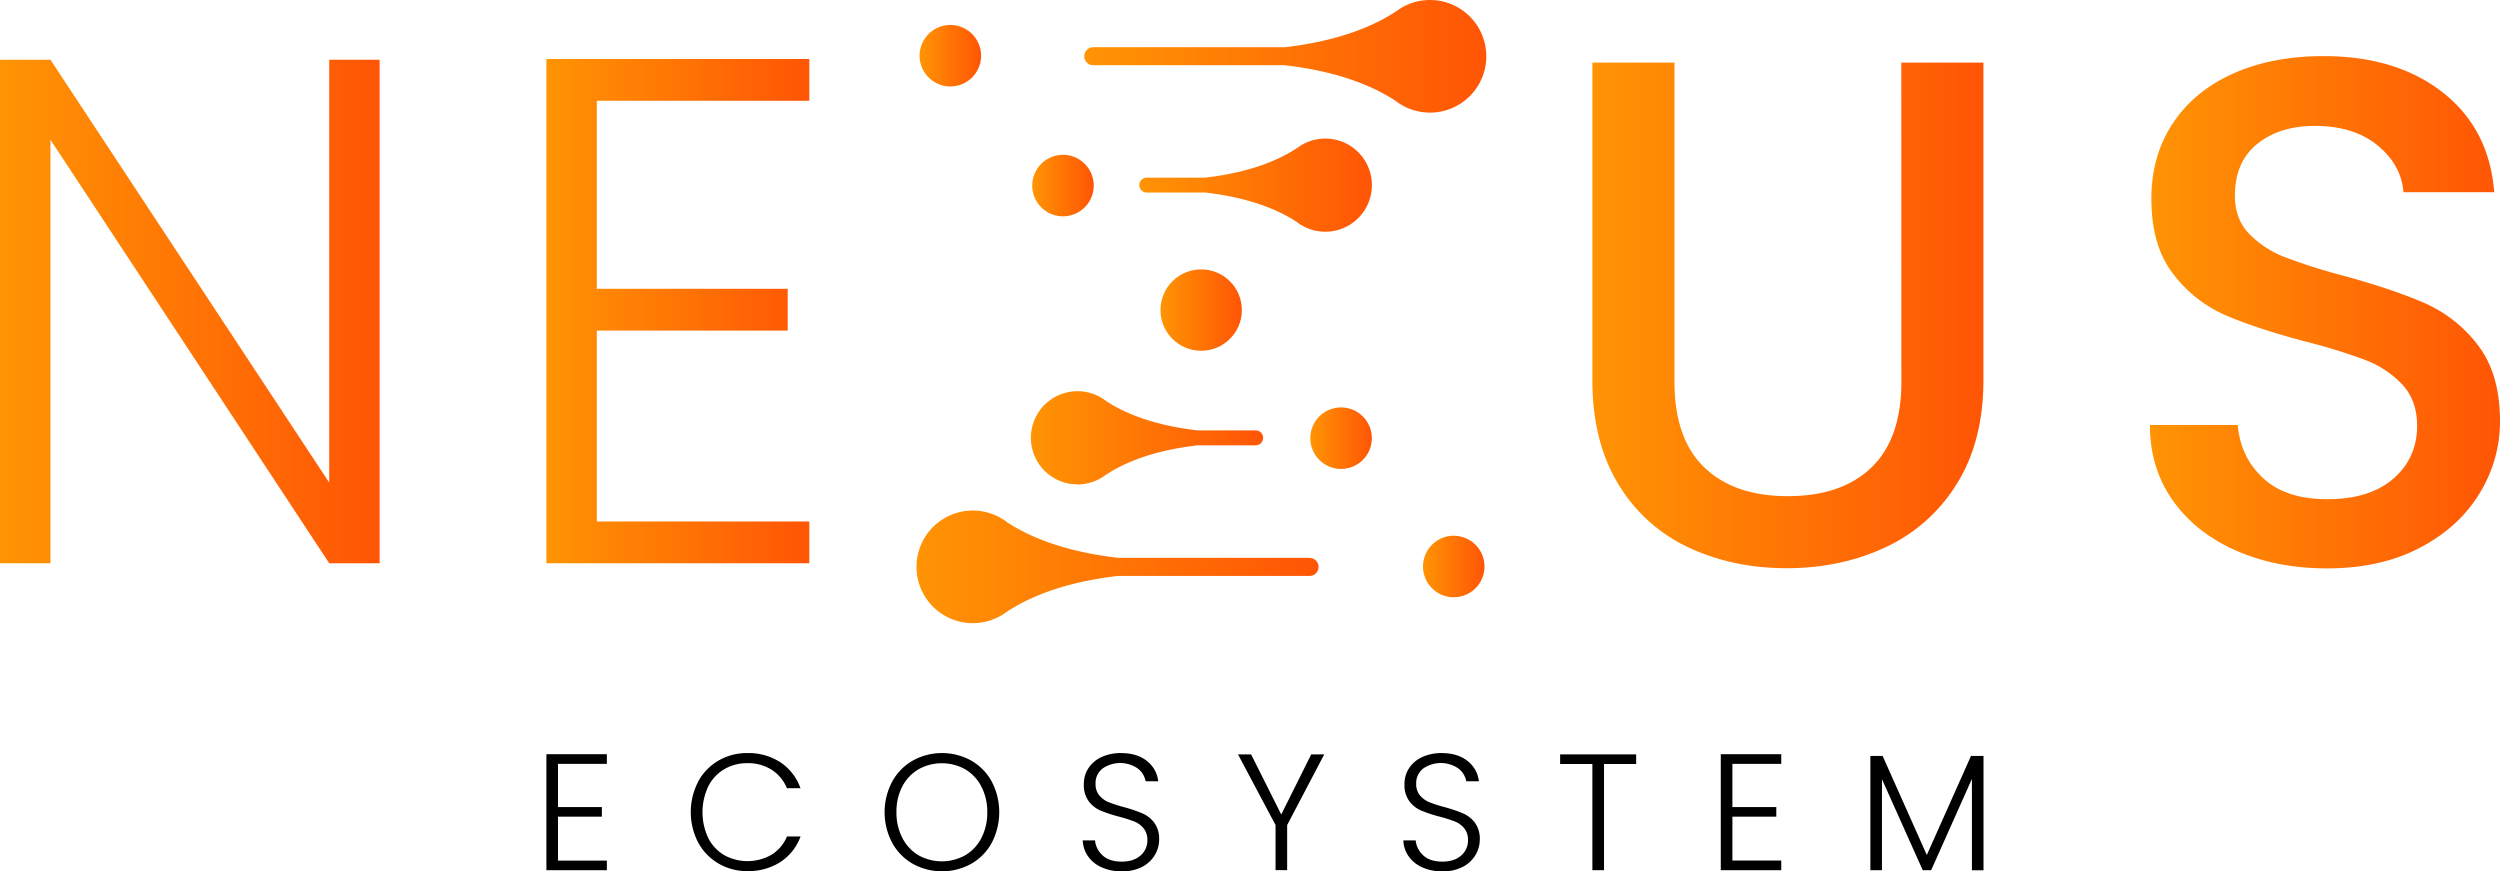 <svg id="Layer_1" data-name="Layer 1" xmlns="http://www.w3.org/2000/svg" xmlns:xlink="http://www.w3.org/1999/xlink" viewBox="0 0 1131.78 394.47"><defs><style>.cls-1{fill:url(#linear-gradient);}.cls-2{fill:url(#linear-gradient-2);}.cls-3{fill:url(#linear-gradient-3);}.cls-4{fill:url(#linear-gradient-4);}.cls-5{fill:url(#linear-gradient-5);}.cls-6{fill:url(#linear-gradient-6);}.cls-7{fill:url(#linear-gradient-7);}.cls-8{fill:url(#linear-gradient-8);}.cls-9{fill:url(#linear-gradient-9);}.cls-10{fill:url(#linear-gradient-10);}.cls-11{fill:url(#linear-gradient-11);}.cls-12{fill:url(#linear-gradient-12);}.cls-13{fill:url(#linear-gradient-13);}</style><linearGradient id="linear-gradient" y1="141.01" x2="171.86" y2="141.01" gradientUnits="userSpaceOnUse"><stop offset="0" stop-color="#ff9404"/><stop offset="1" stop-color="#ff5505"/></linearGradient><linearGradient id="linear-gradient-2" x1="247.36" y1="140.85" x2="366.39" y2="140.85" xlink:href="#linear-gradient"/><linearGradient id="linear-gradient-3" x1="1154.98" y1="445.57" x2="1332.07" y2="445.57" xlink:href="#linear-gradient"/><linearGradient id="linear-gradient-4" x1="1407.4" y1="444.11" x2="1565.89" y2="444.11" xlink:href="#linear-gradient"/><linearGradient id="linear-gradient-5" x1="925.17" y1="328.26" x2="1106.98" y2="328.26" xlink:href="#linear-gradient"/><linearGradient id="linear-gradient-6" x1="525.36" y1="140.38" x2="562.2" y2="140.38" xlink:href="#linear-gradient"/><linearGradient id="linear-gradient-7" x1="1027.32" y1="501.14" x2="1055.15" y2="501.14" xlink:href="#linear-gradient"/><linearGradient id="linear-gradient-8" x1="901.41" y1="386.78" x2="929.25" y2="386.78" xlink:href="#linear-gradient"/><linearGradient id="linear-gradient-9" x1="850.42" y1="328" x2="878.26" y2="328" xlink:href="#linear-gradient"/><linearGradient id="linear-gradient-10" x1="1078.33" y1="559.22" x2="1106.16" y2="559.22" xlink:href="#linear-gradient"/><linearGradient id="linear-gradient-11" x1="949.89" y1="386.59" x2="1055.18" y2="386.59" xlink:href="#linear-gradient"/><linearGradient id="linear-gradient-12" x1="849.02" y1="559.34" x2="1030.83" y2="559.34" xlink:href="#linear-gradient"/><linearGradient id="linear-gradient-13" x1="900.82" y1="501.01" x2="1006.11" y2="501.01" xlink:href="#linear-gradient"/></defs><polygon class="cls-1" points="149.04 218.47 22.83 27.04 0 27.04 0 254.99 22.83 254.99 22.83 63.23 149.04 254.99 171.86 254.99 171.86 27.04 149.04 27.04 149.04 218.47"/><polygon class="cls-2" points="247.36 254.99 366.39 254.99 366.39 236.08 270.19 236.08 270.19 149.66 356.61 149.66 356.61 130.74 270.19 130.74 270.19 45.62 366.39 45.62 366.39 26.71 247.36 26.71 247.36 254.99"/><path class="cls-3" d="M1294.89,475.58q0,25.76-13.53,38.8t-38,13q-24.13,0-37.66-13t-13.54-38.8V331.11H1155V474.92q0,27.74,11.74,47a73,73,0,0,0,31.8,28.7Q1218.58,560,1243,560t44.68-9.46a74.85,74.85,0,0,0,32.28-28.7q12.06-19.23,12.07-47V331.11h-37.18Z" transform="translate(-434.11 -302.77)"/><path class="cls-4" d="M1555.94,459.11A61,61,0,0,0,1531.81,440q-14.19-6.19-36.69-12.39a252,252,0,0,1-26.74-8.48,44.89,44.89,0,0,1-16.14-10.6q-6.36-6.69-6.36-17.12,0-15.33,10.11-23.48t26.09-8.16q17.61,0,28.37,8.81t11.74,21.2h41.09Q1561,361.12,1540,344.64t-54-16.47q-23.16,0-40.76,7.83t-27.4,22.5q-9.78,14.67-9.78,34.24,0,21.21,9.78,33.92a59.45,59.45,0,0,0,23.65,18.75q13.85,6,36,11.9a252.65,252.65,0,0,1,27.56,8.48,44.8,44.8,0,0,1,16.63,11.09q6.67,7.19,6.69,18.59,0,14.67-10.77,24t-30,9.29q-18.58,0-28.86-9.45t-11.58-24.14H1407.4q0,19.58,10.43,34.25t28.7,22.66q18.26,8,41.09,8,24.14,0,41.91-9.29t27.07-24.63a61.87,61.87,0,0,0,9.29-32.61Q1565.89,472,1555.94,459.11Z" transform="translate(-434.11 -302.77)"/><path class="cls-5" d="M1081.49,302.77a25.38,25.38,0,0,0-15,4.9h0c-15.15,10.14-34.39,14.6-50.77,16.48H929.25a4.08,4.08,0,1,0,0,8.15h86.44c16.14,1.84,35.06,6.22,50.11,16.05a25.49,25.49,0,1,0,15.69-45.58Z" transform="translate(-434.11 -302.77)"/><circle class="cls-6" cx="543.78" cy="140.38" r="18.42"/><path class="cls-7" d="M1041.23,487.22a13.92,13.92,0,1,0,13.92,13.92A13.92,13.92,0,0,0,1041.23,487.22Z" transform="translate(-434.11 -302.77)"/><path class="cls-8" d="M915.33,400.7a13.92,13.92,0,1,0-13.92-13.92A13.92,13.92,0,0,0,915.33,400.7Z" transform="translate(-434.11 -302.77)"/><path class="cls-9" d="M864.34,341.91A13.92,13.92,0,1,0,850.42,328,13.92,13.92,0,0,0,864.34,341.91Z" transform="translate(-434.11 -302.77)"/><path class="cls-10" d="M1092.25,545.31a13.92,13.92,0,1,0,13.91,13.91A13.92,13.92,0,0,0,1092.25,545.31Z" transform="translate(-434.11 -302.77)"/><path class="cls-11" d="M1034.09,365.5a21,21,0,0,0-12.43,4.06h0c-12.54,8.38-28.45,12.08-42,13.63h-26.4a3.37,3.37,0,0,0,0,6.74h26.4c13.35,1.53,29,5.14,41.45,13.28a21.09,21.09,0,1,0,13-37.71Z" transform="translate(-434.11 -302.77)"/><path class="cls-12" d="M1026.75,555.3H940.31c-16.14-1.85-35.06-6.22-50.11-16a25.49,25.49,0,1,0-.66,40.68h0c15.16-10.14,34.4-14.61,50.77-16.48h86.44a4.08,4.08,0,1,0,0-8.15Z" transform="translate(-434.11 -302.77)"/><path class="cls-13" d="M921.91,522.09A21,21,0,0,0,934.34,518h0c12.54-8.39,28.45-12.08,42-13.63h26.4a3.38,3.38,0,0,0,0-6.75h-26.4c-13.35-1.52-29-5.14-41.45-13.27a21.09,21.09,0,1,0-13,37.7Z" transform="translate(-434.11 -302.77)"/><path d="M686.72,648.57v19.57h19.87v4.35H686.72v19.87h22.12v4.35H681.47V644.22h27.37v4.35Z" transform="translate(-434.11 -302.77)"/><path d="M750.16,656.63a24.5,24.5,0,0,1,9.22-9.53,25.47,25.47,0,0,1,13-3.41,26.54,26.54,0,0,1,15,4.16,23.66,23.66,0,0,1,9.12,11.74h-6.15a18,18,0,0,0-6.87-8.32,20,20,0,0,0-11.13-3A20.2,20.2,0,0,0,762,651a18.61,18.61,0,0,0-7.23,7.76,27.41,27.41,0,0,0,0,23.43,18.77,18.77,0,0,0,7.23,7.73,21.91,21.91,0,0,0,21.52-.27,17.82,17.82,0,0,0,6.87-8.21h6.15A23.34,23.34,0,0,1,787.43,693a26.77,26.77,0,0,1-15,4.13,25.47,25.47,0,0,1-13-3.41,24.6,24.6,0,0,1-9.22-9.49,29.92,29.92,0,0,1,0-27.63Z" transform="translate(-434.11 -302.77)"/><path d="M847.34,693.82A24.54,24.54,0,0,1,838,684.3a29.69,29.69,0,0,1,0-27.67,24.56,24.56,0,0,1,9.33-9.53,27.39,27.39,0,0,1,26.47,0,24.35,24.35,0,0,1,9.3,9.53,30,30,0,0,1,0,27.67,24.33,24.33,0,0,1-9.3,9.52,27.39,27.39,0,0,1-26.47,0ZM871,690a19.19,19.19,0,0,0,7.35-7.76,24.6,24.6,0,0,0,2.7-11.74,24.35,24.35,0,0,0-2.7-11.7A19.28,19.28,0,0,0,871,651a21.77,21.77,0,0,0-21,0,19.28,19.28,0,0,0-7.35,7.72,24.35,24.35,0,0,0-2.7,11.7,24.6,24.6,0,0,0,2.7,11.74A19.19,19.19,0,0,0,850,690a21.77,21.77,0,0,0,21,0Z" transform="translate(-434.11 -302.77)"/><path d="M932.87,695.43a14.87,14.87,0,0,1-6.19-5,13.2,13.2,0,0,1-2.4-7.2h5.55a10.52,10.52,0,0,0,3.37,6.71q3,2.9,8.78,2.89,5.32,0,8.43-2.74a8.81,8.81,0,0,0,3.12-6.93,8.2,8.2,0,0,0-1.73-5.44,10.55,10.55,0,0,0-4.27-3.08,67.6,67.6,0,0,0-7-2.21,61.83,61.83,0,0,1-8.33-2.77,13.25,13.25,0,0,1-5.25-4.2,12.45,12.45,0,0,1-2.17-7.73,12.82,12.82,0,0,1,2.1-7.23,14,14,0,0,1,5.92-5,20.41,20.41,0,0,1,8.78-1.8q7.28,0,11.73,3.56a13.39,13.39,0,0,1,5.14,9.19h-5.7a9.48,9.48,0,0,0-3.52-5.74,14,14,0,0,0-16,0,8.32,8.32,0,0,0-3.15,6.86,8,8,0,0,0,1.73,5.33,11,11,0,0,0,4.31,3.07,64.17,64.17,0,0,0,7,2.25,64.14,64.14,0,0,1,8.25,2.81,13.5,13.5,0,0,1,5.33,4.24,12.36,12.36,0,0,1,2.17,7.65,13.52,13.52,0,0,1-2,7,14.21,14.21,0,0,1-5.77,5.32,19.31,19.31,0,0,1-9.15,2A21.69,21.69,0,0,1,932.87,695.43Z" transform="translate(-434.11 -302.77)"/><path d="M1033.61,644.29l-16.79,32v20.4h-5.25v-20.4l-17-32h5.92l13.65,27.22,13.57-27.22Z" transform="translate(-434.11 -302.77)"/><path d="M1078,695.43a14.9,14.9,0,0,1-6.18-5,13.2,13.2,0,0,1-2.4-7.2H1075a10.52,10.52,0,0,0,3.37,6.71q3,2.9,8.78,2.89c3.54,0,6.36-.91,8.43-2.74a8.8,8.8,0,0,0,3.11-6.93,8.19,8.19,0,0,0-1.72-5.44,10.59,10.59,0,0,0-4.28-3.08,67.29,67.29,0,0,0-7-2.21,61.83,61.83,0,0,1-8.33-2.77,13.25,13.25,0,0,1-5.25-4.2,12.45,12.45,0,0,1-2.17-7.73,12.82,12.82,0,0,1,2.1-7.23,14,14,0,0,1,5.92-5,20.39,20.39,0,0,1,8.77-1.8q7.27,0,11.74,3.56a13.39,13.39,0,0,1,5.14,9.19h-5.7a9.48,9.48,0,0,0-3.52-5.74,14,14,0,0,0-16,0,8.32,8.32,0,0,0-3.15,6.86,8,8,0,0,0,1.73,5.33,10.94,10.94,0,0,0,4.31,3.07,63.46,63.46,0,0,0,7,2.25,64.14,64.14,0,0,1,8.25,2.81,13.47,13.47,0,0,1,5.32,4.24,12.3,12.3,0,0,1,2.18,7.65,13.52,13.52,0,0,1-2,7,14.24,14.24,0,0,1-5.78,5.32,19.27,19.27,0,0,1-9.14,2A21.77,21.77,0,0,1,1078,695.43Z" transform="translate(-434.11 -302.77)"/><path d="M1174.82,644.29v4.35h-14.55v48.07H1155V648.64H1140.4v-4.35Z" transform="translate(-434.11 -302.77)"/><path d="M1218.39,648.57v19.57h19.87v4.35h-19.87v19.87h22.12v4.35h-27.38V644.22h27.38v4.35Z" transform="translate(-434.11 -302.77)"/><path d="M1332.07,645v51.74h-5.25V655.39l-18.45,41.32h-3.82l-18.45-41.17v41.17h-5.25V645h5.55l20,44.84,20-44.84Z" transform="translate(-434.11 -302.77)"/></svg>